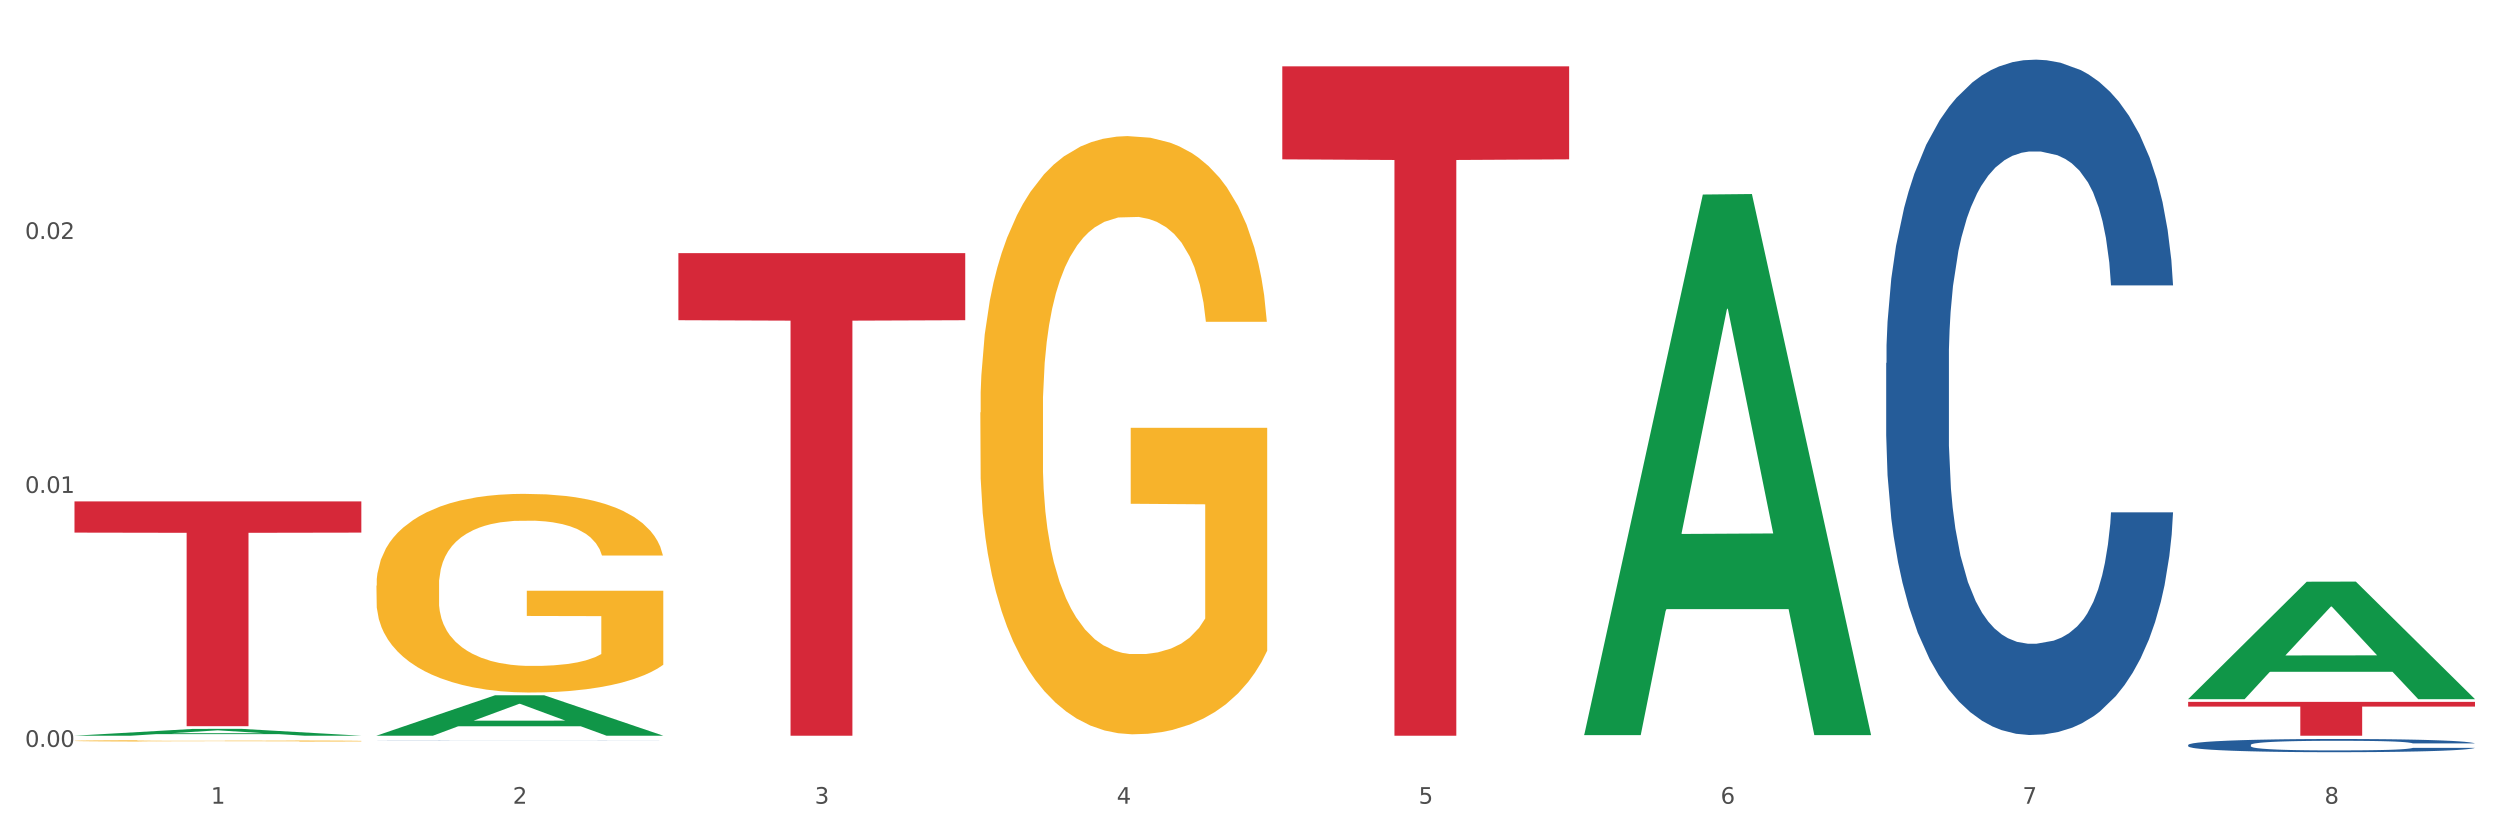 <?xml version="1.0" encoding="utf-8" standalone="no"?>
<!DOCTYPE svg PUBLIC "-//W3C//DTD SVG 1.1//EN"
  "http://www.w3.org/Graphics/SVG/1.1/DTD/svg11.dtd">
<svg xmlns:xlink="http://www.w3.org/1999/xlink" width="1080pt" height="360pt" viewBox="0 0 1080 360" xmlns="http://www.w3.org/2000/svg" version="1.1">
 <rect x="0" y="0" width="1080" height="360" fill="#333333" stroke="none"/>
 <defs>
  <style type="text/css">*{stroke-linejoin: round; stroke-linecap: butt}</style>
 </defs>
 <g id="figure_1">
  <g id="patch_1">
   <path d="M 0 360 
L 1080 360 
L 1080 0 
L 0 0 
z
" style="fill: #ffffff; stroke: #ffffff; stroke-linejoin: miter"/>
  </g>
  <g id="axes_1">
   <g id="matplotlib.axis_1">
    <g id="xtick_1">
     <g id="text_1">
      <!-- 1 -->
      <g style="fill: #4d4d4d" transform="translate(91.082 347.204) scale(0.096 -0.096)">
       <defs>
        <path id="DejaVuSans-31" d="M 794 531 
L 1825 531 
L 1825 4091 
L 703 3866 
L 703 4441 
L 1819 4666 
L 2450 4666 
L 2450 531 
L 3481 531 
L 3481 0 
L 794 0 
L 794 531 
z
" transform="scale(0.016)"/>
       </defs>
       <use xlink:href="#DejaVuSans-31"/>
      </g>
     </g>
    </g>
    <g id="xtick_2">
     <g id="text_2">
      <!-- 2 -->
      <g style="fill: #4d4d4d" transform="translate(221.525 347.204) scale(0.096 -0.096)">
       <defs>
        <path id="DejaVuSans-32" d="M 1228 531 
L 3431 531 
L 3431 0 
L 469 0 
L 469 531 
Q 828 903 1448 1529 
Q 2069 2156 2228 2338 
Q 2531 2678 2651 2914 
Q 2772 3150 2772 3378 
Q 2772 3750 2511 3984 
Q 2250 4219 1831 4219 
Q 1534 4219 1204 4116 
Q 875 4013 500 3803 
L 500 4441 
Q 881 4594 1212 4672 
Q 1544 4750 1819 4750 
Q 2544 4750 2975 4387 
Q 3406 4025 3406 3419 
Q 3406 3131 3298 2873 
Q 3191 2616 2906 2266 
Q 2828 2175 2409 1742 
Q 1991 1309 1228 531 
z
" transform="scale(0.016)"/>
       </defs>
       <use xlink:href="#DejaVuSans-32"/>
      </g>
     </g>
    </g>
    <g id="xtick_3">
     <g id="text_3">
      <!-- 3 -->
      <g style="fill: #4d4d4d" transform="translate(351.968 347.204) scale(0.096 -0.096)">
       <defs>
        <path id="DejaVuSans-33" d="M 2597 2516 
Q 3050 2419 3304 2112 
Q 3559 1806 3559 1356 
Q 3559 666 3084 287 
Q 2609 -91 1734 -91 
Q 1441 -91 1130 -33 
Q 819 25 488 141 
L 488 750 
Q 750 597 1062 519 
Q 1375 441 1716 441 
Q 2309 441 2620 675 
Q 2931 909 2931 1356 
Q 2931 1769 2642 2001 
Q 2353 2234 1838 2234 
L 1294 2234 
L 1294 2753 
L 1863 2753 
Q 2328 2753 2575 2939 
Q 2822 3125 2822 3475 
Q 2822 3834 2567 4026 
Q 2313 4219 1838 4219 
Q 1578 4219 1281 4162 
Q 984 4106 628 3988 
L 628 4550 
Q 988 4650 1302 4700 
Q 1616 4750 1894 4750 
Q 2613 4750 3031 4423 
Q 3450 4097 3450 3541 
Q 3450 3153 3228 2886 
Q 3006 2619 2597 2516 
z
" transform="scale(0.016)"/>
       </defs>
       <use xlink:href="#DejaVuSans-33"/>
      </g>
     </g>
    </g>
    <g id="xtick_4">
     <g id="text_4">
      <!-- 4 -->
      <g style="fill: #4d4d4d" transform="translate(482.412 347.204) scale(0.096 -0.096)">
       <defs>
        <path id="DejaVuSans-34" d="M 2419 4116 
L 825 1625 
L 2419 1625 
L 2419 4116 
z
M 2253 4666 
L 3047 4666 
L 3047 1625 
L 3713 1625 
L 3713 1100 
L 3047 1100 
L 3047 0 
L 2419 0 
L 2419 1100 
L 313 1100 
L 313 1709 
L 2253 4666 
z
" transform="scale(0.016)"/>
       </defs>
       <use xlink:href="#DejaVuSans-34"/>
      </g>
     </g>
    </g>
    <g id="xtick_5">
     <g id="text_5">
      <!-- 5 -->
      <g style="fill: #4d4d4d" transform="translate(612.855 347.204) scale(0.096 -0.096)">
       <defs>
        <path id="DejaVuSans-35" d="M 691 4666 
L 3169 4666 
L 3169 4134 
L 1269 4134 
L 1269 2991 
Q 1406 3038 1543 3061 
Q 1681 3084 1819 3084 
Q 2600 3084 3056 2656 
Q 3513 2228 3513 1497 
Q 3513 744 3044 326 
Q 2575 -91 1722 -91 
Q 1428 -91 1123 -41 
Q 819 9 494 109 
L 494 744 
Q 775 591 1075 516 
Q 1375 441 1709 441 
Q 2250 441 2565 725 
Q 2881 1009 2881 1497 
Q 2881 1984 2565 2268 
Q 2250 2553 1709 2553 
Q 1456 2553 1204 2497 
Q 953 2441 691 2322 
L 691 4666 
z
" transform="scale(0.016)"/>
       </defs>
       <use xlink:href="#DejaVuSans-35"/>
      </g>
     </g>
    </g>
    <g id="xtick_6">
     <g id="text_6">
      <!-- 6 -->
      <g style="fill: #4d4d4d" transform="translate(743.299 347.204) scale(0.096 -0.096)">
       <defs>
        <path id="DejaVuSans-36" d="M 2113 2584 
Q 1688 2584 1439 2293 
Q 1191 2003 1191 1497 
Q 1191 994 1439 701 
Q 1688 409 2113 409 
Q 2538 409 2786 701 
Q 3034 994 3034 1497 
Q 3034 2003 2786 2293 
Q 2538 2584 2113 2584 
z
M 3366 4563 
L 3366 3988 
Q 3128 4100 2886 4159 
Q 2644 4219 2406 4219 
Q 1781 4219 1451 3797 
Q 1122 3375 1075 2522 
Q 1259 2794 1537 2939 
Q 1816 3084 2150 3084 
Q 2853 3084 3261 2657 
Q 3669 2231 3669 1497 
Q 3669 778 3244 343 
Q 2819 -91 2113 -91 
Q 1303 -91 875 529 
Q 447 1150 447 2328 
Q 447 3434 972 4092 
Q 1497 4750 2381 4750 
Q 2619 4750 2861 4703 
Q 3103 4656 3366 4563 
z
" transform="scale(0.016)"/>
       </defs>
       <use xlink:href="#DejaVuSans-36"/>
      </g>
     </g>
    </g>
    <g id="xtick_7">
     <g id="text_7">
      <!-- 7 -->
      <g style="fill: #4d4d4d" transform="translate(873.742 347.204) scale(0.096 -0.096)">
       <defs>
        <path id="DejaVuSans-37" d="M 525 4666 
L 3525 4666 
L 3525 4397 
L 1831 0 
L 1172 0 
L 2766 4134 
L 525 4134 
L 525 4666 
z
" transform="scale(0.016)"/>
       </defs>
       <use xlink:href="#DejaVuSans-37"/>
      </g>
     </g>
    </g>
    <g id="xtick_8">
     <g id="text_8">
      <!-- 8 -->
      <g style="fill: #4d4d4d" transform="translate(1004.185 347.204) scale(0.096 -0.096)">
       <defs>
        <path id="DejaVuSans-38" d="M 2034 2216 
Q 1584 2216 1326 1975 
Q 1069 1734 1069 1313 
Q 1069 891 1326 650 
Q 1584 409 2034 409 
Q 2484 409 2743 651 
Q 3003 894 3003 1313 
Q 3003 1734 2745 1975 
Q 2488 2216 2034 2216 
z
M 1403 2484 
Q 997 2584 770 2862 
Q 544 3141 544 3541 
Q 544 4100 942 4425 
Q 1341 4750 2034 4750 
Q 2731 4750 3128 4425 
Q 3525 4100 3525 3541 
Q 3525 3141 3298 2862 
Q 3072 2584 2669 2484 
Q 3125 2378 3379 2068 
Q 3634 1759 3634 1313 
Q 3634 634 3220 271 
Q 2806 -91 2034 -91 
Q 1263 -91 848 271 
Q 434 634 434 1313 
Q 434 1759 690 2068 
Q 947 2378 1403 2484 
z
M 1172 3481 
Q 1172 3119 1398 2916 
Q 1625 2713 2034 2713 
Q 2441 2713 2670 2916 
Q 2900 3119 2900 3481 
Q 2900 3844 2670 4047 
Q 2441 4250 2034 4250 
Q 1625 4250 1398 4047 
Q 1172 3844 1172 3481 
z
" transform="scale(0.016)"/>
       </defs>
       <use xlink:href="#DejaVuSans-38"/>
      </g>
     </g>
    </g>
    <g id="xtick_9"/>
    <g id="xtick_10"/>
    <g id="xtick_11"/>
    <g id="xtick_12"/>
    <g id="xtick_13"/>
    <g id="xtick_14"/>
    <g id="xtick_15"/>
   </g>
   <g id="matplotlib.axis_2">
    <g id="ytick_1">
     <g id="text_9">
      <!-- 0.00 -->
      <g style="fill: #4d4d4d" transform="translate(10.8 322.648) scale(0.096 -0.096)">
       <defs>
        <path id="DejaVuSans-30" d="M 2034 4250 
Q 1547 4250 1301 3770 
Q 1056 3291 1056 2328 
Q 1056 1369 1301 889 
Q 1547 409 2034 409 
Q 2525 409 2770 889 
Q 3016 1369 3016 2328 
Q 3016 3291 2770 3770 
Q 2525 4250 2034 4250 
z
M 2034 4750 
Q 2819 4750 3233 4129 
Q 3647 3509 3647 2328 
Q 3647 1150 3233 529 
Q 2819 -91 2034 -91 
Q 1250 -91 836 529 
Q 422 1150 422 2328 
Q 422 3509 836 4129 
Q 1250 4750 2034 4750 
z
" transform="scale(0.016)"/>
        <path id="DejaVuSans-2e" d="M 684 794 
L 1344 794 
L 1344 0 
L 684 0 
L 684 794 
z
" transform="scale(0.016)"/>
       </defs>
       <use xlink:href="#DejaVuSans-30"/>
       <use xlink:href="#DejaVuSans-2e" transform="translate(63.623 0)"/>
       <use xlink:href="#DejaVuSans-30" transform="translate(95.41 0)"/>
       <use xlink:href="#DejaVuSans-30" transform="translate(159.033 0)"/>
      </g>
     </g>
    </g>
    <g id="ytick_2">
     <g id="text_10">
      <!-- 0.01 -->
      <g style="fill: #4d4d4d" transform="translate(10.8 212.937) scale(0.096 -0.096)">
       <use xlink:href="#DejaVuSans-30"/>
       <use xlink:href="#DejaVuSans-2e" transform="translate(63.623 0)"/>
       <use xlink:href="#DejaVuSans-30" transform="translate(95.41 0)"/>
       <use xlink:href="#DejaVuSans-31" transform="translate(159.033 0)"/>
      </g>
     </g>
    </g>
    <g id="ytick_3">
     <g id="text_11">
      <!-- 0.02 -->
      <g style="fill: #4d4d4d" transform="translate(10.8 103.227) scale(0.096 -0.096)">
       <use xlink:href="#DejaVuSans-30"/>
       <use xlink:href="#DejaVuSans-2e" transform="translate(63.623 0)"/>
       <use xlink:href="#DejaVuSans-30" transform="translate(95.41 0)"/>
       <use xlink:href="#DejaVuSans-32" transform="translate(159.033 0)"/>
      </g>
     </g>
    </g>
    <g id="ytick_4"/>
    <g id="ytick_5"/>
    <g id="ytick_6"/>
   </g>
   <g id="PolyCollection_1">
    <path d="M 32.175 317.822 
L 32.303 317.819 
L 83.404 314.885 
L 104.611 314.882 
L 156.096 317.828 
L 131.567 317.828 
L 120.453 317.142 
L 67.691 317.142 
L 67.307 317.153 
L 56.576 317.828 
L 32.175 317.828 
L 32.175 317.822 
L 74.334 316.732 
L 113.81 316.73 
L 94.263 315.51 
L 94.008 315.504 
L 93.752 315.513 
L 74.206 316.73 
L 74.334 316.732 
L 32.175 317.822 
z
" clip-path="url(#pad2d5f3423)" style="fill: #109648"/>
    <path d="M 293.062 109.358 
L 416.983 109.358 
L 416.983 138.329 
L 368.237 138.524 
L 368.237 317.827 
L 341.514 317.827 
L 341.514 138.524 
L 293.062 138.329 
L 293.062 109.554 
L 293.062 109.358 
z
" clip-path="url(#pad2d5f3423)" style="fill: #d62839"/>
    <path d="M 32.175 216.591 
L 156.096 216.591 
L 156.096 230.087 
L 107.35 230.178 
L 107.35 313.709 
L 80.628 313.709 
L 80.628 230.178 
L 32.175 230.087 
L 32.175 216.682 
L 32.175 216.591 
z
" clip-path="url(#pad2d5f3423)" style="fill: #d62839"/>
    <path d="M 162.618 319.796 
L 162.765 319.796 
L 162.765 319.794 
L 163.204 319.791 
L 164.816 319.785 
L 166.866 319.781 
L 170.382 319.776 
L 172.286 319.774 
L 174.776 319.772 
L 179.903 319.768 
L 185.762 319.765 
L 189.863 319.763 
L 192.94 319.762 
L 199.824 319.76 
L 203.779 319.759 
L 207.88 319.759 
L 211.396 319.758 
L 217.255 319.758 
L 221.942 319.757 
L 227.362 319.757 
L 231.903 319.757 
L 237.909 319.758 
L 246.697 319.759 
L 250.066 319.759 
L 254.607 319.76 
L 259.295 319.761 
L 263.103 319.763 
L 267.497 319.764 
L 272.038 319.767 
L 276.433 319.77 
L 279.509 319.773 
L 281.999 319.775 
L 284.196 319.779 
L 285.807 319.783 
L 286.54 319.786 
L 259.734 319.786 
L 259.002 319.783 
L 257.537 319.78 
L 256.072 319.778 
L 254.461 319.776 
L 251.971 319.774 
L 249.773 319.773 
L 246.111 319.771 
L 242.742 319.771 
L 239.959 319.77 
L 236.59 319.769 
L 229.413 319.769 
L 224.286 319.769 
L 221.064 319.769 
L 217.109 319.77 
L 213.74 319.77 
L 209.785 319.771 
L 206.709 319.772 
L 203.633 319.773 
L 201.875 319.774 
L 199.238 319.776 
L 197.48 319.778 
L 195.137 319.78 
L 193.818 319.782 
L 191.475 319.786 
L 190.449 319.79 
L 190.01 319.792 
L 189.717 319.794 
L 189.717 319.807 
L 190.596 319.812 
L 191.328 319.815 
L 192.5 319.817 
L 194.697 319.821 
L 197.92 319.824 
L 201.289 319.827 
L 204.072 319.828 
L 206.709 319.829 
L 209.345 319.83 
L 212.568 319.831 
L 215.204 319.831 
L 219.159 319.832 
L 223.847 319.832 
L 227.509 319.832 
L 234.979 319.832 
L 238.348 319.831 
L 241.571 319.831 
L 245.086 319.83 
L 247.869 319.829 
L 249.48 319.828 
L 252.117 319.827 
L 254.168 319.825 
L 255.926 319.823 
L 257.097 319.822 
L 258.416 319.819 
L 259.441 319.817 
L 259.734 319.815 
L 286.54 319.815 
L 285.954 319.818 
L 284.928 319.821 
L 282.878 319.825 
L 281.266 319.827 
L 278.776 319.829 
L 276.14 319.832 
L 272.478 319.834 
L 269.109 319.836 
L 265.593 319.837 
L 261.785 319.839 
L 254.9 319.841 
L 252.41 319.841 
L 247.137 319.842 
L 243.035 319.843 
L 237.03 319.843 
L 230.878 319.844 
L 224.433 319.844 
L 218.72 319.844 
L 212.421 319.843 
L 208.466 319.843 
L 204.072 319.842 
L 198.945 319.841 
L 194.111 319.84 
L 189.571 319.838 
L 185.323 319.836 
L 181.368 319.834 
L 176.241 319.831 
L 172.432 319.827 
L 169.649 319.824 
L 167.745 319.822 
L 165.841 319.818 
L 164.816 319.816 
L 163.204 319.811 
L 162.618 319.805 
L 162.618 319.796 
z
" clip-path="url(#pad2d5f3423)" style="fill: #255c99"/>
    <path d="M 814.835 156.856 
L 814.982 156.59 
L 814.982 149.129 
L 815.421 139.004 
L 817.033 120.352 
L 819.083 106.229 
L 822.599 89.709 
L 824.503 82.781 
L 826.993 75.054 
L 832.12 62.531 
L 837.979 51.872 
L 842.08 46.01 
L 845.157 42.28 
L 852.041 35.618 
L 855.996 32.687 
L 860.097 30.289 
L 863.613 28.691 
L 869.472 26.825 
L 874.159 26.026 
L 879.579 25.759 
L 884.12 26.026 
L 890.126 27.092 
L 898.914 30.289 
L 902.283 32.154 
L 906.824 35.352 
L 911.512 39.615 
L 915.32 43.879 
L 919.714 50.007 
L 924.255 58.001 
L 928.65 68.126 
L 931.726 77.452 
L 934.216 87.311 
L 936.413 99.302 
L 938.024 112.358 
L 938.757 123.283 
L 911.951 123.283 
L 911.219 113.424 
L 909.754 102.766 
L 908.289 95.571 
L 906.678 89.709 
L 904.188 83.048 
L 901.99 78.784 
L 898.328 73.722 
L 894.959 70.524 
L 892.176 68.659 
L 888.807 67.06 
L 881.63 65.462 
L 876.503 65.462 
L 873.28 65.994 
L 869.326 67.327 
L 865.957 69.192 
L 862.002 72.389 
L 858.926 75.853 
L 855.849 80.383 
L 854.092 83.581 
L 851.455 89.443 
L 849.697 94.239 
L 847.354 102.499 
L 846.035 108.361 
L 843.692 123.549 
L 842.666 134.74 
L 842.227 142.468 
L 841.934 150.994 
L 841.934 192.561 
L 842.813 211.213 
L 843.545 219.207 
L 844.717 228.267 
L 846.914 239.991 
L 850.137 251.448 
L 853.506 259.709 
L 856.289 264.771 
L 858.926 268.502 
L 861.562 271.433 
L 864.785 274.097 
L 867.421 275.696 
L 871.376 277.295 
L 876.064 278.094 
L 879.726 278.094 
L 887.196 276.762 
L 890.565 275.43 
L 893.788 273.564 
L 897.303 270.633 
L 900.086 267.436 
L 901.697 265.038 
L 904.334 259.975 
L 906.385 254.646 
L 908.142 248.517 
L 909.314 243.188 
L 910.633 235.195 
L 911.658 226.135 
L 911.951 221.339 
L 938.757 221.339 
L 938.171 230.931 
L 937.145 240.257 
L 935.095 252.781 
L 933.483 259.975 
L 930.993 268.768 
L 928.357 276.229 
L 924.695 284.489 
L 921.326 290.618 
L 917.81 295.947 
L 914.002 300.743 
L 907.117 307.404 
L 904.627 309.27 
L 899.354 312.467 
L 895.252 314.332 
L 889.247 316.197 
L 883.095 317.263 
L 876.65 317.53 
L 870.937 316.997 
L 864.638 315.398 
L 860.683 313.799 
L 856.289 311.401 
L 851.162 307.671 
L 846.328 303.141 
L 841.788 297.812 
L 837.54 291.683 
L 833.585 284.756 
L 828.458 273.298 
L 824.649 262.107 
L 821.866 251.715 
L 819.962 242.922 
L 818.058 231.731 
L 817.033 224.003 
L 815.421 205.351 
L 814.835 188.032 
L 814.835 156.856 
z
" clip-path="url(#pad2d5f3423)" style="fill: #255c99"/>
    <path d="M 945.279 321.807 
L 945.425 321.802 
L 945.425 321.656 
L 945.865 321.458 
L 947.476 321.094 
L 949.527 320.817 
L 953.042 320.494 
L 954.946 320.359 
L 957.437 320.208 
L 962.563 319.963 
L 968.422 319.754 
L 972.524 319.64 
L 975.6 319.567 
L 982.484 319.437 
L 986.439 319.379 
L 990.541 319.332 
L 994.056 319.301 
L 999.915 319.265 
L 1004.603 319.249 
L 1010.022 319.244 
L 1014.563 319.249 
L 1020.569 319.27 
L 1029.358 319.332 
L 1032.727 319.369 
L 1037.268 319.431 
L 1041.955 319.515 
L 1045.763 319.598 
L 1050.158 319.718 
L 1054.699 319.874 
L 1059.093 320.072 
L 1062.169 320.255 
L 1064.659 320.447 
L 1066.856 320.682 
L 1068.468 320.937 
L 1069.2 321.151 
L 1042.394 321.151 
L 1041.662 320.958 
L 1040.197 320.75 
L 1038.732 320.609 
L 1037.121 320.494 
L 1034.631 320.364 
L 1032.434 320.281 
L 1028.772 320.182 
L 1025.403 320.119 
L 1022.62 320.083 
L 1019.251 320.051 
L 1012.073 320.02 
L 1006.946 320.02 
L 1003.724 320.031 
L 999.769 320.057 
L 996.4 320.093 
L 992.445 320.156 
L 989.369 320.223 
L 986.293 320.312 
L 984.535 320.374 
L 981.899 320.489 
L 980.141 320.583 
L 977.797 320.744 
L 976.479 320.859 
L 974.135 321.156 
L 973.11 321.375 
L 972.67 321.526 
L 972.377 321.693 
L 972.377 322.506 
L 973.256 322.87 
L 973.989 323.027 
L 975.16 323.204 
L 977.358 323.433 
L 980.58 323.657 
L 983.949 323.819 
L 986.732 323.918 
L 989.369 323.991 
L 992.006 324.048 
L 995.228 324.1 
L 997.865 324.131 
L 1001.82 324.163 
L 1006.507 324.178 
L 1010.169 324.178 
L 1017.639 324.152 
L 1021.008 324.126 
L 1024.231 324.09 
L 1027.746 324.032 
L 1030.53 323.97 
L 1032.141 323.923 
L 1034.777 323.824 
L 1036.828 323.72 
L 1038.586 323.6 
L 1039.758 323.496 
L 1041.076 323.339 
L 1042.101 323.162 
L 1042.394 323.068 
L 1069.2 323.068 
L 1068.614 323.256 
L 1067.589 323.438 
L 1065.538 323.683 
L 1063.927 323.824 
L 1061.437 323.996 
L 1058.8 324.142 
L 1055.138 324.303 
L 1051.769 324.423 
L 1048.254 324.527 
L 1044.445 324.621 
L 1037.561 324.751 
L 1035.07 324.788 
L 1029.797 324.85 
L 1025.696 324.887 
L 1019.69 324.923 
L 1013.538 324.944 
L 1007.093 324.95 
L 1001.38 324.939 
L 995.082 324.908 
L 991.127 324.877 
L 986.732 324.83 
L 981.606 324.757 
L 976.772 324.668 
L 972.231 324.564 
L 967.983 324.444 
L 964.028 324.309 
L 958.901 324.085 
L 955.093 323.866 
L 952.31 323.662 
L 950.406 323.49 
L 948.501 323.272 
L 947.476 323.121 
L 945.865 322.756 
L 945.279 322.417 
L 945.279 321.807 
z
" clip-path="url(#pad2d5f3423)" style="fill: #255c99"/>
    <path d="M 553.949 28.654 
L 677.87 28.654 
L 677.87 68.839 
L 629.124 69.111 
L 629.124 317.828 
L 602.401 317.828 
L 602.401 69.111 
L 553.949 68.839 
L 553.949 28.925 
L 553.949 28.654 
z
" clip-path="url(#pad2d5f3423)" style="fill: #d62839"/>
    <path d="M 423.505 178.21 
L 423.651 177.974 
L 423.651 169.478 
L 423.944 162.161 
L 425.407 144.46 
L 427.602 129.826 
L 429.211 122.038 
L 430.82 115.665 
L 432.722 109.293 
L 435.063 102.684 
L 439.306 93.007 
L 441.94 88.051 
L 445.158 82.859 
L 451.011 75.306 
L 455.254 71.058 
L 459.643 67.517 
L 466.812 63.269 
L 471.494 61.381 
L 476.468 59.965 
L 482.467 59.021 
L 487.002 58.785 
L 496.951 59.493 
L 505.437 61.617 
L 509.533 63.269 
L 514.8 66.101 
L 517.58 67.989 
L 522.115 71.766 
L 526.797 76.722 
L 530.016 80.97 
L 534.844 88.995 
L 538.502 97.02 
L 541.867 106.933 
L 543.622 113.777 
L 544.939 120.15 
L 546.11 127.466 
L 547.28 139.031 
L 520.945 139.031 
L 519.921 130.771 
L 518.312 122.982 
L 515.971 115.429 
L 513.922 110.709 
L 510.411 104.808 
L 507.192 101.032 
L 503.827 98.2 
L 499.731 95.84 
L 496.512 94.66 
L 491.976 93.715 
L 483.052 93.951 
L 477.053 95.84 
L 472.957 98.2 
L 470.323 100.324 
L 467.982 102.684 
L 465.349 105.988 
L 462.276 110.945 
L 460.082 115.429 
L 457.887 121.094 
L 456.131 126.758 
L 454.522 133.367 
L 453.205 140.447 
L 452.181 147.764 
L 451.303 156.733 
L 450.572 171.602 
L 450.572 203.937 
L 450.864 211.253 
L 451.596 220.93 
L 452.474 228.247 
L 453.937 236.979 
L 455.254 242.88 
L 457.741 251.377 
L 460.521 258.457 
L 462.715 262.942 
L 464.91 266.718 
L 468.714 271.91 
L 472.957 276.159 
L 476.614 278.755 
L 481.589 281.115 
L 484.954 282.059 
L 487.88 282.531 
L 495.049 282.531 
L 500.17 281.823 
L 505.875 280.171 
L 510.265 278.047 
L 513.922 275.451 
L 518.019 271.202 
L 520.652 267.19 
L 520.652 217.862 
L 488.465 217.626 
L 488.465 184.819 
L 547.426 184.819 
L 547.426 281.115 
L 544.939 286.071 
L 542.159 290.556 
L 539.233 294.568 
L 534.844 299.525 
L 529.577 304.245 
L 524.895 307.549 
L 519.921 310.382 
L 514.069 312.978 
L 506.461 315.338 
L 501.779 316.282 
L 495.927 316.99 
L 489.05 317.226 
L 483.052 316.754 
L 477.2 315.574 
L 471.055 313.45 
L 465.056 310.382 
L 460.521 307.313 
L 455.985 303.537 
L 451.157 298.581 
L 447.353 293.86 
L 444.427 289.612 
L 441.208 284.183 
L 437.697 277.103 
L 435.063 270.73 
L 432.722 264.122 
L 430.235 255.625 
L 428.48 248.308 
L 426.724 239.104 
L 425.7 232.259 
L 424.529 221.638 
L 423.651 206.769 
L 423.505 178.21 
z
" clip-path="url(#pad2d5f3423)" style="fill: #f7b32b"/>
    <path d="M 32.175 320.042 
L 32.321 320.042 
L 32.321 320.023 
L 32.614 320.006 
L 34.077 319.966 
L 36.272 319.934 
L 37.881 319.916 
L 39.49 319.902 
L 41.392 319.888 
L 43.733 319.873 
L 47.976 319.851 
L 50.61 319.84 
L 53.828 319.828 
L 59.681 319.811 
L 63.923 319.802 
L 68.313 319.794 
L 75.482 319.784 
L 80.163 319.78 
L 85.138 319.777 
L 91.136 319.775 
L 95.672 319.774 
L 105.621 319.776 
L 114.106 319.781 
L 118.203 319.784 
L 123.47 319.791 
L 126.25 319.795 
L 130.785 319.803 
L 135.467 319.814 
L 138.686 319.824 
L 143.514 319.842 
L 147.172 319.86 
L 150.537 319.882 
L 152.292 319.898 
L 153.609 319.912 
L 154.779 319.928 
L 155.95 319.954 
L 129.615 319.954 
L 128.591 319.936 
L 126.981 319.918 
L 124.64 319.901 
L 122.592 319.891 
L 119.081 319.877 
L 115.862 319.869 
L 112.497 319.863 
L 108.4 319.857 
L 105.182 319.855 
L 100.646 319.853 
L 91.722 319.853 
L 85.723 319.857 
L 81.626 319.863 
L 78.993 319.867 
L 76.652 319.873 
L 74.019 319.88 
L 70.946 319.891 
L 68.752 319.901 
L 66.557 319.914 
L 64.801 319.927 
L 63.192 319.942 
L 61.875 319.957 
L 60.851 319.974 
L 59.973 319.994 
L 59.242 320.027 
L 59.242 320.1 
L 59.534 320.116 
L 60.266 320.138 
L 61.144 320.154 
L 62.607 320.174 
L 63.923 320.187 
L 66.411 320.206 
L 69.19 320.222 
L 71.385 320.232 
L 73.58 320.241 
L 77.384 320.252 
L 81.626 320.262 
L 85.284 320.268 
L 90.259 320.273 
L 93.624 320.275 
L 96.55 320.276 
L 103.719 320.276 
L 108.839 320.275 
L 114.545 320.271 
L 118.934 320.266 
L 122.592 320.26 
L 126.689 320.251 
L 129.322 320.242 
L 129.322 320.131 
L 97.135 320.131 
L 97.135 320.057 
L 156.096 320.057 
L 156.096 320.273 
L 153.609 320.284 
L 150.829 320.294 
L 147.903 320.303 
L 143.514 320.314 
L 138.247 320.325 
L 133.565 320.332 
L 128.591 320.339 
L 122.738 320.345 
L 115.131 320.35 
L 110.449 320.352 
L 104.596 320.354 
L 97.72 320.354 
L 91.722 320.353 
L 85.869 320.35 
L 79.724 320.346 
L 73.726 320.339 
L 69.19 320.332 
L 64.655 320.323 
L 59.827 320.312 
L 56.023 320.302 
L 53.097 320.292 
L 49.878 320.28 
L 46.367 320.264 
L 43.733 320.25 
L 41.392 320.235 
L 38.905 320.216 
L 37.149 320.199 
L 35.394 320.179 
L 34.37 320.163 
L 33.199 320.14 
L 32.321 320.106 
L 32.175 320.042 
z
" clip-path="url(#pad2d5f3423)" style="fill: #f7b32b"/>
    <path d="M 945.279 303.213 
L 1069.2 303.213 
L 1069.2 305.244 
L 1020.454 305.257 
L 1020.454 317.828 
L 993.731 317.828 
L 993.731 305.257 
L 945.279 305.244 
L 945.279 303.226 
L 945.279 303.213 
z
" clip-path="url(#pad2d5f3423)" style="fill: #d62839"/>
    <path d="M 162.618 317.795 
L 162.746 317.778 
L 213.848 300.362 
L 235.055 300.345 
L 286.54 317.828 
L 262.011 317.828 
L 250.896 313.757 
L 198.134 313.757 
L 197.751 313.822 
L 187.019 317.828 
L 162.618 317.828 
L 162.618 317.795 
L 204.777 311.327 
L 244.253 311.311 
L 224.707 304.071 
L 224.451 304.039 
L 224.196 304.088 
L 204.649 311.311 
L 204.777 311.327 
L 162.618 317.795 
z
" clip-path="url(#pad2d5f3423)" style="fill: #109648"/>
    <path d="M 684.392 317.152 
L 684.52 316.933 
L 735.621 84.036 
L 756.828 83.816 
L 808.313 317.591 
L 783.784 317.591 
L 772.67 263.153 
L 719.908 263.153 
L 719.524 264.031 
L 708.793 317.591 
L 684.392 317.591 
L 684.392 317.152 
L 726.551 230.666 
L 766.027 230.447 
L 746.48 133.644 
L 746.225 133.205 
L 745.969 133.864 
L 726.423 230.447 
L 726.551 230.666 
L 684.392 317.152 
z
" clip-path="url(#pad2d5f3423)" style="fill: #109648"/>
    <path d="M 945.279 301.944 
L 945.407 301.897 
L 996.508 251.299 
L 1017.715 251.251 
L 1069.2 302.04 
L 1044.671 302.04 
L 1033.557 290.213 
L 980.794 290.213 
L 980.411 290.404 
L 969.68 302.04 
L 945.279 302.04 
L 945.279 301.944 
L 987.438 283.155 
L 1026.913 283.107 
L 1007.367 262.076 
L 1007.112 261.981 
L 1006.856 262.124 
L 987.31 283.107 
L 987.438 283.155 
L 945.279 301.944 
z
" clip-path="url(#pad2d5f3423)" style="fill: #109648"/>
    <path d="M 162.618 253.002 
L 162.765 252.924 
L 162.765 250.102 
L 163.057 247.672 
L 164.52 241.793 
L 166.715 236.933 
L 168.324 234.346 
L 169.934 232.23 
L 171.836 230.113 
L 174.177 227.919 
L 178.419 224.705 
L 181.053 223.059 
L 184.272 221.334 
L 190.124 218.826 
L 194.367 217.415 
L 198.756 216.239 
L 205.925 214.828 
L 210.607 214.201 
L 215.581 213.731 
L 221.58 213.417 
L 226.115 213.339 
L 236.064 213.574 
L 244.55 214.279 
L 248.646 214.828 
L 253.913 215.769 
L 256.693 216.396 
L 261.229 217.65 
L 265.91 219.296 
L 269.129 220.707 
L 273.957 223.372 
L 277.615 226.037 
L 280.98 229.33 
L 282.736 231.603 
L 284.052 233.719 
L 285.223 236.149 
L 286.393 239.99 
L 260.058 239.99 
L 259.034 237.247 
L 257.425 234.66 
L 255.084 232.151 
L 253.036 230.584 
L 249.524 228.624 
L 246.305 227.37 
L 242.94 226.429 
L 238.844 225.645 
L 235.625 225.253 
L 231.09 224.94 
L 222.165 225.018 
L 216.166 225.645 
L 212.07 226.429 
L 209.436 227.135 
L 207.095 227.919 
L 204.462 229.016 
L 201.389 230.662 
L 199.195 232.151 
L 197 234.033 
L 195.245 235.914 
L 193.635 238.109 
L 192.319 240.46 
L 191.294 242.89 
L 190.417 245.869 
L 189.685 250.808 
L 189.685 261.547 
L 189.978 263.977 
L 190.709 267.19 
L 191.587 269.62 
L 193.05 272.521 
L 194.367 274.48 
L 196.854 277.302 
L 199.634 279.654 
L 201.828 281.143 
L 204.023 282.397 
L 207.827 284.122 
L 212.07 285.533 
L 215.727 286.395 
L 220.702 287.179 
L 224.067 287.493 
L 226.993 287.649 
L 234.162 287.649 
L 239.283 287.414 
L 244.989 286.865 
L 249.378 286.16 
L 253.036 285.298 
L 257.132 283.887 
L 259.766 282.554 
L 259.766 266.171 
L 227.578 266.093 
L 227.578 255.197 
L 286.54 255.197 
L 286.54 287.179 
L 284.052 288.825 
L 281.273 290.314 
L 278.346 291.647 
L 273.957 293.293 
L 268.69 294.861 
L 264.008 295.958 
L 259.034 296.899 
L 253.182 297.761 
L 245.574 298.545 
L 240.892 298.859 
L 235.04 299.094 
L 228.164 299.172 
L 222.165 299.015 
L 216.313 298.623 
L 210.168 297.918 
L 204.169 296.899 
L 199.634 295.88 
L 195.098 294.626 
L 190.27 292.98 
L 186.466 291.412 
L 183.54 290.001 
L 180.321 288.198 
L 176.81 285.846 
L 174.177 283.73 
L 171.836 281.535 
L 169.348 278.713 
L 167.593 276.283 
L 165.837 273.226 
L 164.813 270.953 
L 163.643 267.426 
L 162.765 262.487 
L 162.618 253.002 
z
" clip-path="url(#pad2d5f3423)" style="fill: #f7b32b"/>
   </g>
  </g>
 </g>
 <defs>
  <clipPath id="pad2d5f3423">
   <rect x="32.175" y="10.8" width="1037.025" height="329.109"/>
  </clipPath>
 </defs>
</svg>
